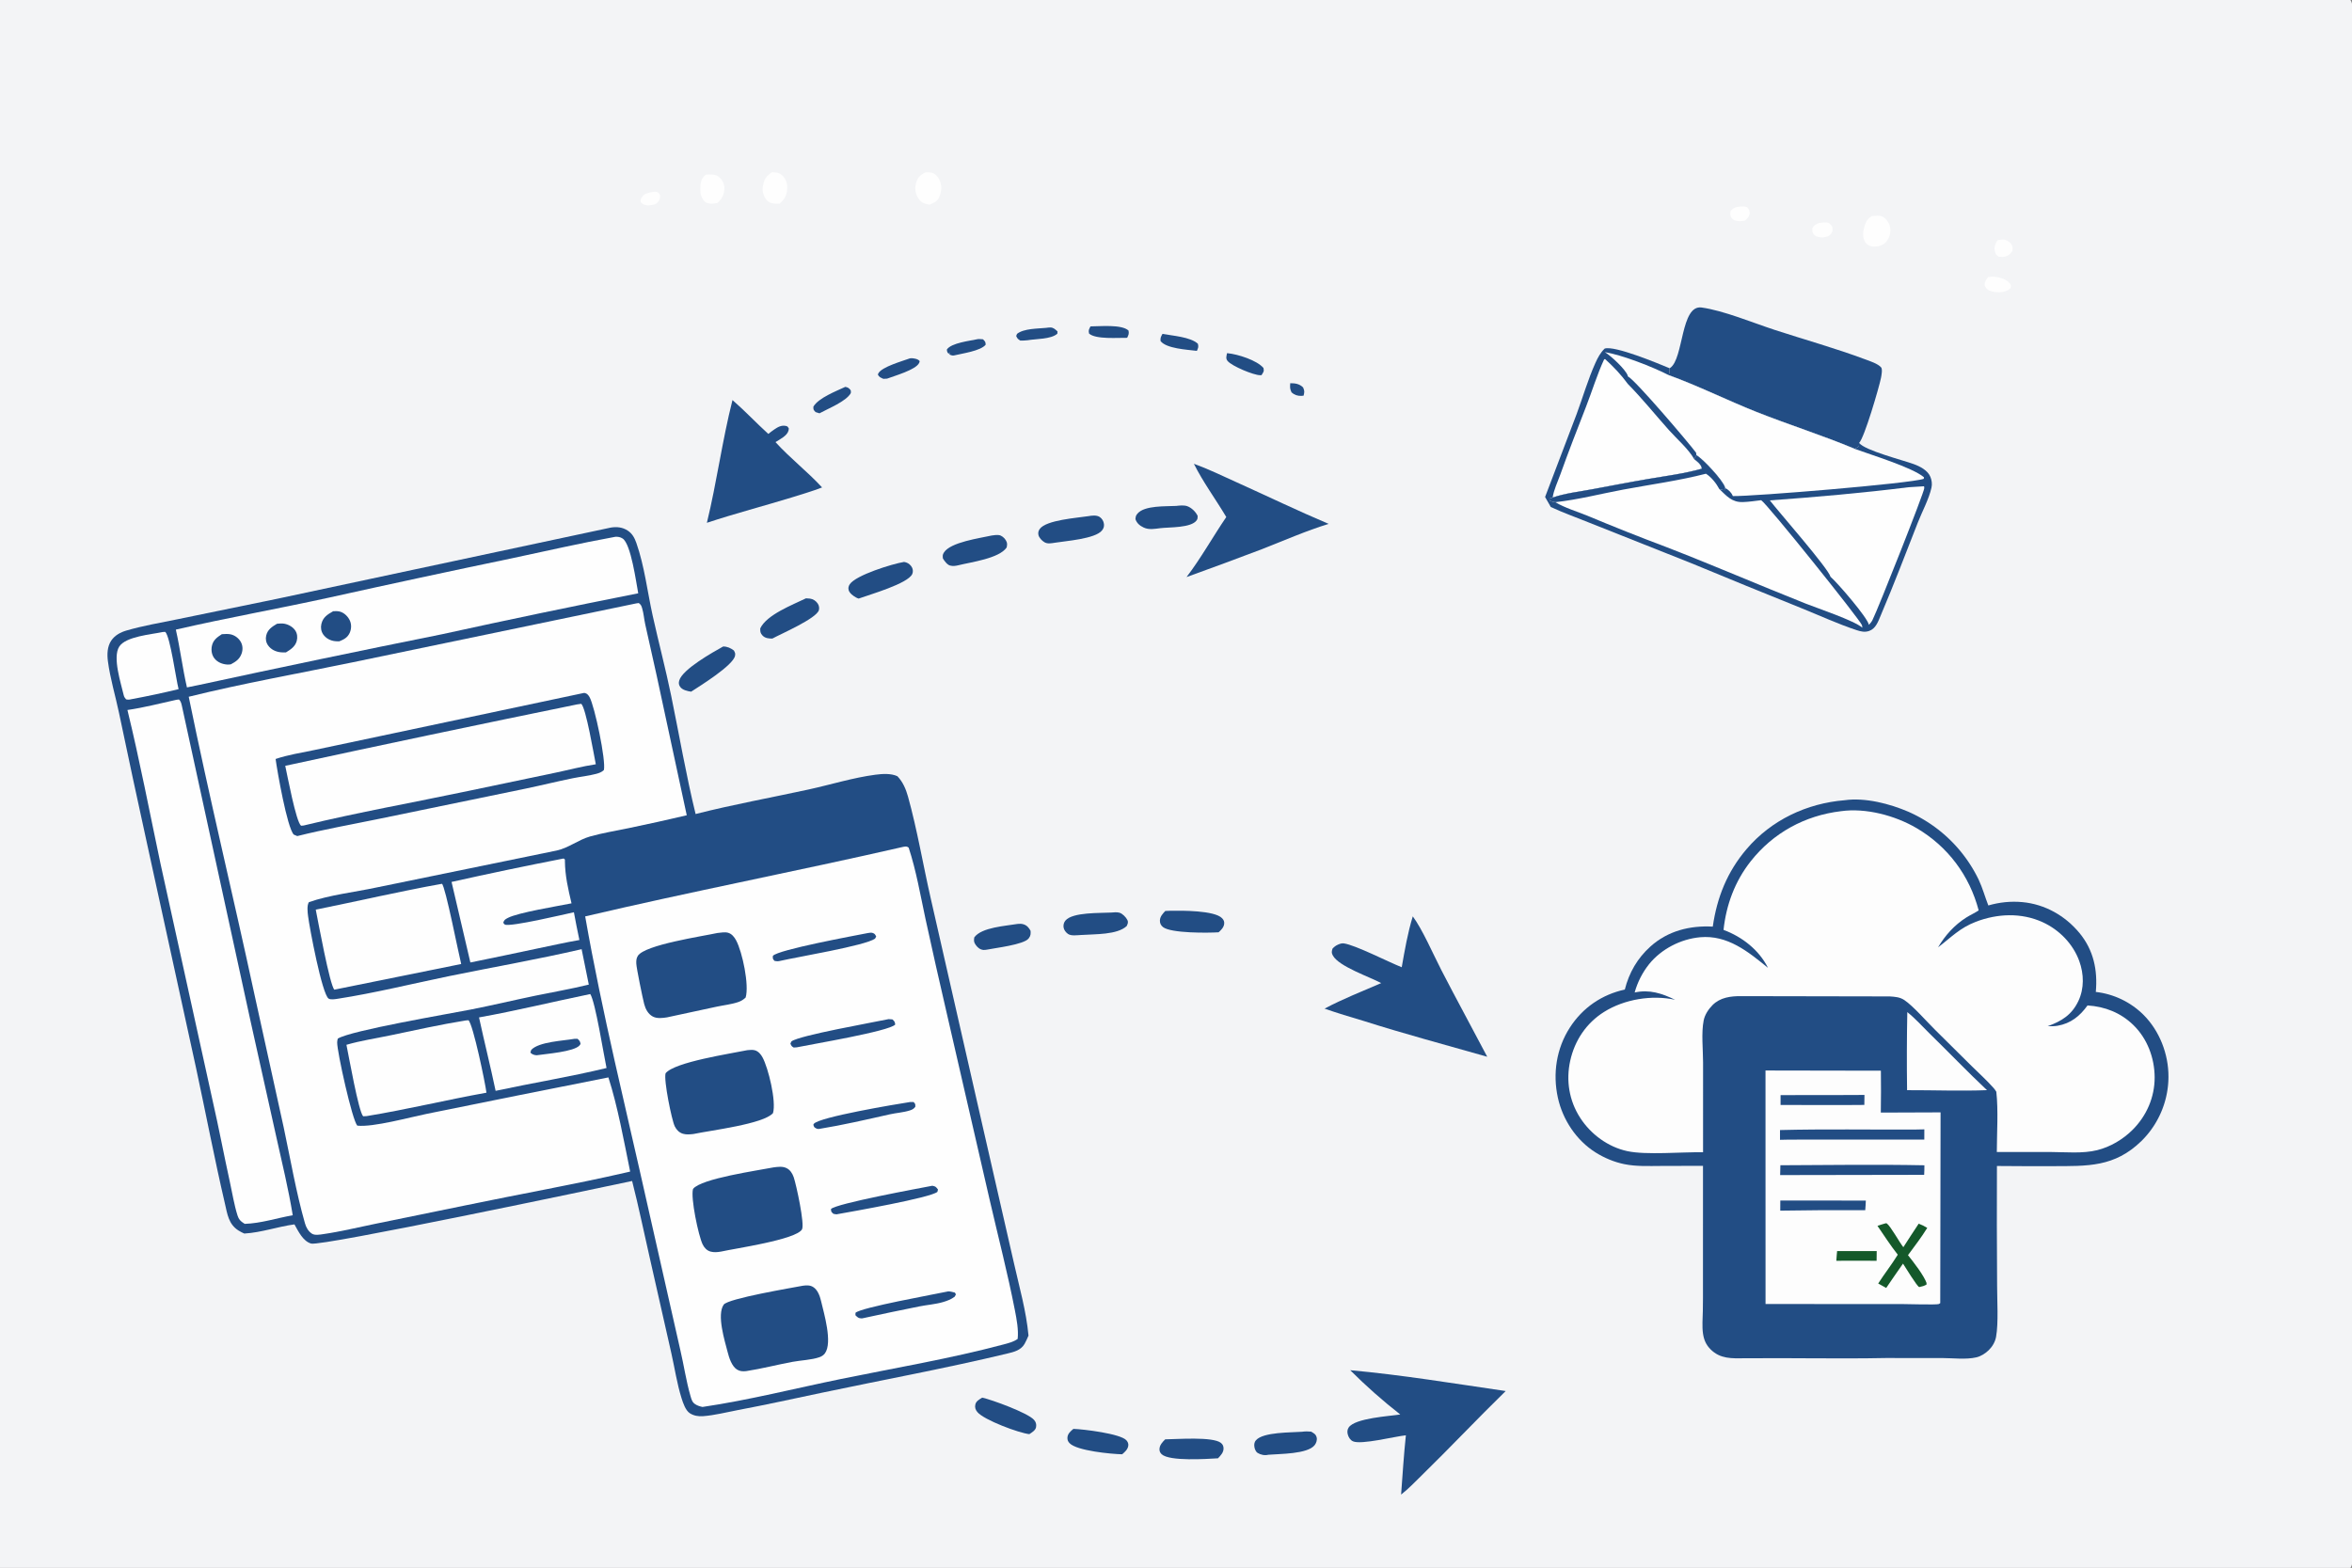 <?xml version="1.0" encoding="utf-8" ?>
<svg xmlns="http://www.w3.org/2000/svg" xmlns:xlink="http://www.w3.org/1999/xlink" width="4042" height="2695">
	<rect width="100%" height="100%" fill="#808080" stroke="none"/>
	<path fill="#f3f4f6" transform="matrix(2.632 0 0 2.632 -3.8147e-06 0)" d="M0 0L1534.69 0C1535.54 1.344 1535.84 2.508 1535.91 4.092C1536.57 18.507 1536 33.162 1536 47.604L1536.01 132.471L1536.01 391.421L1536.01 865.91L1536 981.169C1536 989.131 1537.19 1015.2 1535.79 1021.39C1535.57 1022.35 1535.21 1023.17 1534.69 1024L0 1024L0 0Z"/>
	<path fill="#224d84" transform="matrix(2.632 0 0 2.632 -3.8147e-06 0)" d="M842.446 250.269C845.684 250.246 848.46 250.66 850.846 253.011C851.846 255.452 851.756 255.779 851.188 258.379C850.577 258.46 850.277 258.521 849.696 258.534C847.197 258.588 845.15 257.928 843.306 256.261C842.144 253.846 842.278 252.866 842.446 250.269Z"/>
	<path fill="#224d84" transform="matrix(2.632 0 0 2.632 -3.8147e-06 0)" d="M683.09 214.113C684.017 213.98 684.973 213.84 685.912 213.865C687.886 213.918 689.149 215.18 690.501 216.463L690.383 217.918C686.289 221.631 676.38 221.238 670.994 222.198C669.415 222.4 667.858 222.417 666.267 222.439C664.551 221.404 664.359 221.235 663.506 219.427L664.058 218.03C668.507 214.48 677.572 214.672 683.09 214.113Z"/>
	<path fill="#224d84" transform="matrix(2.632 0 0 2.632 -3.8147e-06 0)" d="M638.69 221.427C639.709 221.372 640.783 221.514 641.804 221.575C643.199 223.02 643.476 223.004 643.587 225.098C640.401 229.205 627.944 230.9 622.709 232.172C621.761 232.315 620.905 231.887 620.005 231.593L619.92 229.98L619.501 231.202C618.465 229.978 618.402 229.861 618.233 228.269C621.157 223.863 633.563 222.566 638.69 221.427Z"/>
	<path fill="#224d84" transform="matrix(2.632 0 0 2.632 -3.8147e-06 0)" d="M759.033 218.047C765.582 219.291 777.204 219.993 782.135 224.479C782.72 226.698 782.324 227.072 781.502 229.143C781.359 229.127 781.216 229.114 781.073 229.095C775.228 228.347 761.531 227.681 757.759 222.717C757.624 220.471 757.939 220.053 759.033 218.047Z"/>
	<path fill="#224d84" transform="matrix(2.632 0 0 2.632 -3.8147e-06 0)" d="M712.019 213.156C717.841 213.167 732.433 211.665 736.862 215.889C737.253 218.173 736.881 218.569 735.96 220.622C730.268 220.496 715.391 221.802 711.09 217.821C710.583 215.528 711.031 215.21 712.019 213.156Z"/>
	<path fill="#224d84" transform="matrix(2.632 0 0 2.632 -3.8147e-06 0)" d="M801.182 230.65C801.342 230.663 801.503 230.672 801.663 230.687C808.258 231.332 820.662 235.256 824.981 240.314C825.512 242.689 824.885 242.98 823.684 245.014C823.361 245.019 823.037 245.034 822.713 245.03C818.377 244.975 804.335 239.075 801.579 235.777C800.163 234.081 800.827 232.595 801.182 230.65Z"/>
	<path fill="#224d84" transform="matrix(2.632 0 0 2.632 -3.8147e-06 0)" d="M594.119 234.025C594.731 233.961 595.296 233.892 595.911 233.979C597.664 234.229 599.381 234.429 600.475 235.832C600.389 236.455 600.434 236.435 600.104 237.1C597.882 241.573 583.888 245.507 579.218 247.276L576.775 247.412C574.975 246.519 574.071 246.43 573.178 244.584C573.297 244.322 573.4 244.052 573.533 243.797C575.736 239.564 589.478 235.748 594.119 234.025Z"/>
	<path fill="#224d84" transform="matrix(2.632 0 0 2.632 -3.8147e-06 0)" d="M551.925 252.652C553.271 252.946 553.875 253.128 554.845 254.146C555.791 255.141 555.575 255.326 555.536 256.71C552.524 262.173 540.642 266.858 535.067 269.92L532.493 269.109C531.164 267.588 531.021 267.695 531.096 265.554C534.442 259.857 545.923 255.463 551.925 252.652Z"/>
	<path fill="#224d84" transform="matrix(2.632 0 0 2.632 -3.8147e-06 0)" d="M664.51 603.378C665.831 603.235 667.023 603.24 668.309 603.641C670.534 604.333 671.855 605.912 672.905 607.894C673 610.02 673.035 611.025 671.676 612.837C668.57 616.976 649.6 619.096 644.208 620.223C643.51 620.312 642.7 620.465 641.989 620.37C639.779 620.078 638.299 618.809 637.034 617.021C635.757 615.216 635.859 614.223 636.133 612.19C640.883 605.562 656.734 604.722 664.51 603.378Z"/>
	<path fill="#224d84" transform="matrix(2.632 0 0 2.632 -3.8147e-06 0)" d="M700.86 933.164C707.446 933.346 731.682 936.318 735.465 940.609C736.378 941.644 736.883 942.735 736.708 944.12C736.404 946.523 734.442 948.302 732.686 949.751C725.525 949.579 703.209 947.492 698.401 942.536C697.305 941.405 696.887 940.368 696.971 938.819C697.108 936.31 699.069 934.651 700.86 933.164Z"/>
	<path fill="#224d84" transform="matrix(2.632 0 0 2.632 -3.8147e-06 0)" d="M641.327 912.751C647.569 914.085 670.917 922.65 675.048 927.153C676.361 928.584 676.811 930.068 676.494 931.978C676.133 934.16 673.786 935.464 672.105 936.596C665.519 935.929 642.493 927.421 638.13 922.137C636.882 920.625 636.409 919.117 636.847 917.186C637.341 915.006 639.576 913.824 641.327 912.751Z"/>
	<path fill="#224d84" transform="matrix(2.632 0 0 2.632 -3.8147e-06 0)" d="M760.815 939.994C768.474 939.908 791.843 938.098 797.149 942.288C798.39 943.268 798.867 944.357 798.898 945.894C798.952 948.569 796.99 950.587 795.265 952.374C787.788 952.823 763.612 954.439 758.529 949.743C757.519 948.811 757.004 947.7 757.063 946.325C757.174 943.696 759.052 941.727 760.815 939.994Z"/>
	<path fill="#224d84" transform="matrix(2.632 0 0 2.632 -3.8147e-06 0)" d="M850.169 935.037C852.203 934.734 854.04 934.789 856.086 934.949C857.808 936.015 859.073 936.527 859.674 938.617C860.164 940.323 859.455 942.428 858.395 943.775C853.733 949.702 835.5 949.415 828.18 950.054C825.721 950.651 823.214 950.117 821.075 948.818C820.08 948.214 819.318 946.437 819.115 945.334C818.796 943.596 818.837 942.033 820.044 940.615C824.712 935.131 843.125 935.592 850.169 935.037Z"/>
	<path fill="#224d84" transform="matrix(2.632 0 0 2.632 -3.8147e-06 0)" d="M767.997 330.4C770.213 330.135 773.051 329.829 775.179 330.566C777.961 331.529 780.812 334.297 781.996 336.937C781.926 338.144 782.085 338.732 781.373 339.763C777.844 344.871 763.477 344.203 757.566 344.94C753.898 345.386 750.209 346.146 746.73 344.508C744.205 343.318 742.281 341.703 741.371 339.028C741.561 337.283 741.6 336.721 742.745 335.383C747.377 329.973 761.301 330.785 767.997 330.4Z"/>
	<path fill="#224d84" transform="matrix(2.632 0 0 2.632 -3.8147e-06 0)" d="M725.636 595.961C727.368 595.788 729.192 595.629 730.9 596.059C732.848 596.55 735.131 598.956 736.035 600.686C736.894 602.331 736.33 603.236 735.686 604.755C729.494 610.605 714.744 609.979 706.428 610.594L705.837 610.62C703.338 610.71 699.415 611.405 697.298 609.897C695.879 608.886 694.632 607.274 694.429 605.505C694.253 603.971 694.654 602.403 695.646 601.209C700.348 595.553 718.676 596.406 725.636 595.961Z"/>
	<path fill="#224d84" transform="matrix(2.632 0 0 2.632 -3.8147e-06 0)" d="M760.867 594.923Q762.69 594.805 764.516 594.775C771.371 594.685 793.061 594.493 797.965 599.681C798.991 600.765 799.495 601.831 799.312 603.369C799.033 605.712 797.32 607.341 795.688 608.853C788.955 609.285 764.674 609.573 759.376 605.452C757.941 604.337 757.257 602.833 757.353 601.016C757.486 598.497 759.248 596.65 760.867 594.923Z"/>
	<path fill="#224d84" transform="matrix(2.632 0 0 2.632 -3.8147e-06 0)" d="M472.18 422.203C474.852 422.185 477.107 423.246 479.196 424.822C479.892 426.207 480.241 426.656 479.934 428.255C478.712 434.605 457.089 447.924 451.279 451.712C448.83 451.348 445.516 450.66 444.04 448.455C443.137 447.107 443.051 445.951 443.517 444.377C445.701 437.005 465.344 426.025 472.18 422.203Z"/>
	<path fill="#224d84" transform="matrix(2.632 0 0 2.632 -3.8147e-06 0)" d="M526.254 390.744C527.129 390.777 528.008 390.813 528.876 390.931C530.992 391.217 532.776 392.433 533.956 394.21C534.751 395.405 535.08 397.059 534.692 398.44C533.146 403.939 510.002 413.91 504.321 417.024C502.027 417.077 499.472 416.804 497.835 414.994C496.36 413.363 496.379 412.418 496.402 410.37C500.621 401.422 517.601 394.963 526.254 390.744Z"/>
	<path fill="#224d84" transform="matrix(2.632 0 0 2.632 -3.8147e-06 0)" d="M647.572 349.719C649.039 349.501 650.655 349.29 652.134 349.442C653.972 349.631 655.785 351.238 656.706 352.764C657.835 354.638 657.67 355.52 657.296 357.533C652.427 364.734 633.912 367.111 625.661 369.174C623.722 369.603 622.317 369.833 620.362 369.347C618.487 368.882 616.582 366.282 615.643 364.672C615.507 362.962 615.359 362.379 616.306 360.857C620.544 354.042 639.794 351.474 647.572 349.719Z"/>
	<path fill="#224d84" transform="matrix(2.632 0 0 2.632 -3.8147e-06 0)" d="M590.279 366.982C590.815 367.084 591.082 367.113 591.568 367.271C593.3 367.834 594.819 369.149 595.584 370.803C596.159 372.045 596.202 373.624 595.654 374.862C592.871 381.153 567.875 388.298 560.649 390.913C560.074 390.718 559.553 390.531 559.019 390.239C557.187 389.238 554.675 387.459 554.106 385.33C553.739 383.958 554.058 382.739 554.834 381.571C558.815 375.583 582.663 368.229 590.279 366.982Z"/>
	<path fill="#224d84" transform="matrix(2.632 0 0 2.632 -3.8147e-06 0)" d="M710.669 337.082C712.931 336.661 716.08 336.3 718.077 337.646C719.585 338.662 720.645 340.446 720.819 342.264C720.977 343.918 720.585 345.053 719.592 346.347C715.279 351.973 695.492 353.307 688.711 354.45C686.446 354.789 683.992 355.351 681.914 354.091C680.336 353.135 678.479 351.235 678.05 349.396C677.711 347.949 678.023 346.671 678.887 345.458C683.073 339.582 703.333 338.234 710.669 337.082Z"/>
	<path fill="#FEFEFE" transform="matrix(2.632 0 0 2.632 -3.8147e-06 0)" d="M426.087 125.389C426.704 125.331 427.63 125.17 428.266 125.253C430.026 125.485 430.12 126.128 431.009 127.47C431.156 129.22 430.666 130.692 429.506 132.056C427.868 133.981 425.525 133.847 423.208 134.177C420.837 133.97 419.93 133.596 418.307 131.961C418.257 130.41 418.264 130.065 419.124 128.778C420.831 126.227 423.299 125.947 426.087 125.389Z"/>
	<path fill="#FEFEFE" transform="matrix(2.632 0 0 2.632 -3.8147e-06 0)" d="M460.76 114.1C463.826 113.973 467.028 113.517 469.534 115.662C471.623 117.449 473.003 120.062 472.991 122.835C472.973 127.018 471.412 129.814 468.469 132.561C467.312 132.736 466.108 132.952 464.937 132.973C462.979 133.009 461.123 132.757 459.753 131.222C457.769 129 457.055 125.666 457.243 122.78C457.493 118.944 457.786 116.664 460.76 114.1Z"/>
	<path fill="#FEFEFE" transform="matrix(2.632 0 0 2.632 -3.8147e-06 0)" d="M504.121 112.447C507.175 112.571 509.316 112.84 511.427 115.23C513.361 117.42 514.221 120.508 514.006 123.39C513.693 127.585 512.213 130.399 508.975 133.024C508.846 133.018 508.716 133.011 508.586 133.007C507.097 132.962 505.407 133.015 503.95 132.687C502.145 132.281 500.781 131.08 499.771 129.565C498.055 126.991 497.651 124.183 498.212 121.191C499.056 116.69 500.398 114.977 504.121 112.447Z"/>
	<path fill="#FEFEFE" transform="matrix(2.632 0 0 2.632 -3.8147e-06 0)" d="M604.318 112.543C605.706 112.51 607.131 112.478 608.478 112.865C610.849 113.547 612.358 115.349 613.406 117.506C614.995 120.778 614.834 124.331 613.658 127.715C612.383 131.387 610.366 132.157 607.052 133.631C606.313 133.506 605.575 133.379 604.844 133.212C602.19 132.607 600.643 131.303 599.27 128.96C597.458 125.866 597.214 122.268 598.309 118.879C599.411 115.467 601.313 114.114 604.318 112.543Z"/>
	<path fill="#224d84" transform="matrix(2.632 0 0 2.632 -3.8147e-06 0)" d="M779.534 302.875C788.836 306.233 797.991 310.698 807.002 314.763C827.175 323.865 847.159 333.511 867.538 342.132C852.806 346.648 838.359 353.028 824.007 358.638Q799.448 367.957 774.739 376.868C784.119 364.602 791.939 350.49 800.682 337.66C793.792 326.057 785.559 314.93 779.534 302.875Z"/>
	<path fill="#224d84" transform="matrix(2.632 0 0 2.632 -3.8147e-06 0)" d="M478.272 261.269C486.356 268.283 493.723 276.18 501.665 283.38Q503.565 281.842 505.577 280.455C507.9 278.869 510.241 277.528 513.169 278.171C514.375 278.436 514.361 278.747 515.039 279.771C514.968 280.478 514.985 280.652 514.819 281.275C513.917 284.657 509.141 286.943 506.345 288.718C515.823 299.201 527.179 307.9 536.772 318.33C530.417 320.827 523.704 322.702 517.198 324.788C498.704 330.461 479.912 335.35 461.556 341.426C468.022 314.936 471.565 287.664 478.272 261.269Z"/>
	<path fill="#224d84" transform="matrix(2.632 0 0 2.632 -3.8147e-06 0)" d="M881.604 894.839C915.44 897.906 949.491 903.56 983.127 908.445C964.581 926.553 946.824 945.415 928.288 963.528C923.923 967.77 919.649 972.343 914.832 976.069C915.797 963.165 916.597 950.219 917.954 937.35C911.027 938.013 888.778 943.699 883.405 941.277C881.562 940.447 880.49 938.557 879.999 936.696C879.604 935.2 879.698 933.621 880.587 932.278C884.686 926.089 907.42 924.841 914.284 923.756Q897.064 910.292 881.604 894.839Z"/>
	<path fill="#224d84" transform="matrix(2.632 0 0 2.632 -3.8147e-06 0)" d="M398.846 344.54C402.747 343.913 406.472 344.285 409.848 346.502C412.876 348.492 414.345 351.303 415.508 354.609C420.796 369.648 422.716 386.511 426.175 402.112C430.033 419.512 434.612 436.774 438.209 454.228C443.51 479.946 447.952 506.132 454.185 531.616C478.511 525.42 503.477 520.928 528.023 515.576C542.344 512.453 557.091 507.836 571.594 505.947C576.103 505.36 581.742 504.947 585.958 506.939C589.498 510.592 591.526 515.371 592.873 520.223C598.9 541.936 602.698 564.727 607.716 586.73L641.486 734.963L662.09 825.091C665.573 840.669 670.096 856.306 671.547 872.244C670.732 874.073 669.97 875.979 668.952 877.706C666.493 881.88 662.051 882.914 657.672 883.969C617.581 893.623 576.926 901.038 536.584 909.566C518.311 913.429 500.148 917.417 481.79 920.879C474.397 922.273 466.603 924.3 459.108 924.861C456.03 925.091 452.957 924.621 450.339 922.888C447.593 921.07 445.946 916.117 444.993 913.072C442.039 903.639 440.528 893.413 438.348 883.756L424.279 821.589C420.441 804.813 416.998 787.943 412.736 771.266C389.252 776.25 209.991 814.058 203.167 812.139C197.822 810.635 194.77 804.071 192.253 799.609C181.214 801.091 170.704 804.948 159.507 805.595C158.215 805.001 156.923 804.385 155.722 803.621C149.192 799.466 148.455 792.895 146.827 785.898C140.008 756.581 134.358 726.912 128.015 697.484L95.896 550.419Q86.575 507.976 77.681 465.441C75.366 454.408 71.904 442.974 70.457 431.837C69.869 427.317 70.005 422.239 72.65 418.332C74.953 414.928 78.645 412.929 82.501 411.798C93.395 408.604 105.039 406.67 116.177 404.364L181.417 390.957L398.846 344.54Z"/>
	<path fill="#FEFEFE" transform="matrix(2.632 0 0 2.632 -3.8147e-06 0)" d="M106.283 412.746L107.915 412.659C111.211 416.039 114.851 443.283 116.609 450.062Q101.234 453.766 85.684 456.647C84.38 456.973 83.641 457.009 82.324 456.734C81.531 455.813 81.036 455.134 80.76 453.925C79.005 446.218 73.352 429.314 77.852 422.286C82.133 415.6 98.806 414.361 106.283 412.746Z"/>
	<path fill="#FEFEFE" transform="matrix(2.632 0 0 2.632 -3.8147e-06 0)" d="M385.412 649.183C388.776 654.326 394.172 688.852 396.031 697.489C372.168 703.238 347.651 707.229 323.611 712.391C320.245 696.358 316.247 680.454 312.774 664.441C337.024 660.103 361.257 654.159 385.412 649.183Z"/>
	<path fill="#224d84" transform="matrix(2.632 0 0 2.632 -3.8147e-06 0)" d="M375.092 678.424L377.131 678.433C378.42 679.699 378.679 679.832 379.063 681.675C378.824 682.151 378.798 682.283 378.48 682.66C374.872 686.93 356.437 688.223 350.428 689.154C348.758 689.088 347.418 688.583 346.299 687.419L346.857 685.673C351.808 680.311 367.806 679.72 375.092 678.424Z"/>
	<path fill="#FEFEFE" transform="matrix(2.632 0 0 2.632 -3.8147e-06 0)" d="M367.992 560.66C369.088 561.42 368.837 561.18 368.851 562.392C368.967 572.106 370.96 580.54 373.17 589.945C364.106 591.761 338.163 595.981 331.607 599.459C329.812 600.411 329.174 600.743 328.577 602.654L329.672 603.885C334.377 605.215 367.442 597.352 374.723 595.766Q376.386 604.858 378.313 613.898C369.095 615.472 359.911 617.599 350.745 619.469Q328.958 624.126 307.126 628.561L294.84 575.969Q331.311 567.811 367.992 560.66Z"/>
	<path fill="#FEFEFE" transform="matrix(2.632 0 0 2.632 -3.8147e-06 0)" d="M304.096 666.428L305.88 666.285C308.924 668.992 316.877 707.458 317.628 713.6C291.488 718.293 265.643 724.598 239.431 728.886L237.131 729.01C234.121 726.128 227.668 689.219 226.202 682.324C235.555 679.604 245.603 678.097 255.161 676.101C271.409 672.708 287.706 669.053 304.096 666.428Z"/>
	<path fill="#FEFEFE" transform="matrix(2.632 0 0 2.632 -3.8147e-06 0)" d="M288.567 577.184C290.789 578.724 299.514 623.293 301.129 629.563L218.314 646.323C215.351 643.49 207.687 601.689 206.17 594.063C233.641 588.542 260.983 582.094 288.567 577.184Z"/>
	<path fill="#224d84" transform="matrix(2.632 0 0 2.632 -3.8147e-06 0)" d="M576.543 511.837C578.281 511.572 579.472 511.577 581.196 511.95C587.897 516.354 589.961 537.841 592.061 545.951C570.889 549.955 550.08 555.383 529.043 559.978L390.337 590.02L379.977 592.308Q377.146 577.619 374.57 562.884C375.824 560.325 377.336 557.907 378.807 555.468C391.495 549.638 421.422 545.729 436.13 542.535L544.673 519.139C555.331 516.846 565.858 514.009 576.543 511.837Z"/>
	<path fill="#FEFEFE" transform="matrix(2.632 0 0 2.632 -3.8147e-06 0)" d="M401.777 350.566C403.522 350.471 405.005 350.716 406.512 351.678C412.029 355.202 415.391 380.564 416.728 387.462Q352.595 400.154 288.74 414.175Q209.171 430.174 129.844 447.343L122.068 448.931C119.191 436.445 117.652 423.695 114.814 411.192C148.1 403.492 181.846 397.525 215.224 390.202Q274.405 377.068 333.753 364.709C356.379 359.909 379.02 354.696 401.777 350.566Z"/>
	<path fill="#224d84" transform="matrix(2.632 0 0 2.632 -3.8147e-06 0)" d="M217.566 399.155C219.164 399.094 220.805 399.02 222.342 399.536C225.035 400.44 227.338 402.787 228.476 405.355C229.6 407.889 229.448 410.968 228.264 413.455C226.812 416.506 224.445 417.653 221.491 418.842C220.531 418.839 219.567 418.823 218.611 418.712C215.623 418.364 212.768 416.84 211.04 414.334C209.664 412.338 209.287 409.872 209.835 407.527C210.885 403.038 213.872 401.279 217.566 399.155Z"/>
	<path fill="#224d84" transform="matrix(2.632 0 0 2.632 -3.8147e-06 0)" d="M180.875 407.356C182.482 407.189 184.094 407.038 185.695 407.337C188.459 407.852 191.333 409.485 192.869 411.885C194.111 413.826 194.347 416.308 193.766 418.515C192.771 422.291 189.806 424.151 186.708 426.064C185.57 426.106 184.434 426.107 183.3 425.99C180.062 425.656 176.992 424.231 175.062 421.519C173.694 419.598 173.271 417.298 173.822 415.018C174.779 411.051 177.628 409.302 180.875 407.356Z"/>
	<path fill="#224d84" transform="matrix(2.632 0 0 2.632 -3.8147e-06 0)" d="M144.848 414.171C146.701 414.074 148.771 413.869 150.593 414.272C153.279 414.866 155.742 416.686 157.132 419.048C158.521 421.409 158.671 424.197 157.778 426.771C156.502 430.451 153.974 432.118 150.738 433.846C149.979 433.947 149.265 434.044 148.497 434.002C145.299 433.827 142.039 432.56 140.019 429.991C138.239 427.726 137.777 424.723 138.332 421.938C139.11 418.033 141.744 416.183 144.848 414.171Z"/>
	<path fill="#FEFEFE" transform="matrix(2.632 0 0 2.632 -3.8147e-06 0)" d="M115.135 457.022L116.836 456.807C118.233 458.032 118.497 459.817 118.899 461.604L163.629 667.041L180.446 742.628C184.243 759.594 188.326 776.492 191.15 793.658C180.718 795.474 170.463 798.924 159.824 799.264C159.649 799.159 159.471 799.056 159.297 798.948C157.044 797.547 155.899 796.35 155.091 793.797C152.889 786.846 151.691 779.222 150.125 772.08C146.232 754.319 142.865 736.425 138.816 718.707L104.769 563.894C97.695 530.507 91.291 496.832 83.208 463.677C93.911 462.138 104.573 459.347 115.135 457.022Z"/>
	<path fill="#FEFEFE" transform="matrix(2.632 0 0 2.632 -3.8147e-06 0)" d="M415.393 394.064L417.047 393.82C418.464 394.821 418.764 395.524 419.275 397.219C420.282 400.565 420.532 404.302 421.294 407.732L428.699 440.891L448.41 532.428Q429.449 536.896 410.374 540.853C402.053 542.589 393.395 543.971 385.233 546.285C377.615 548.444 371.209 553.802 363.461 555.458L245.494 579.659C231.424 582.658 215.097 584.48 201.684 589.174C200.298 591.362 200.836 595.726 201.151 598.279C202.06 605.651 210.268 649.343 214.57 652.16C215.901 653.031 218.976 652.5 220.51 652.263C244.93 648.478 269.209 642.411 293.43 637.442C322.175 631.545 351.184 626.519 379.762 619.885Q382.18 631.437 384.454 643.019C372.915 645.862 361.198 647.838 349.568 650.254C335.515 653.173 321.543 656.503 307.463 659.286C293.112 662.122 229.171 672.938 220.559 678.286C220.337 679.125 220.166 679.851 220.151 680.724C220.045 686.792 229.997 731.66 233.297 735.129C243.744 736.249 267.172 729.75 278.685 727.413L337.689 715.486L397.25 703.625C403.329 722.551 407.45 745.459 411.457 765.114Q410.423 765.363 409.387 765.602C374.71 773.596 339.442 779.789 304.586 787.054L244.938 799.26C233.774 801.54 222.562 804.297 211.289 805.939C209.042 806.267 205.593 806.961 203.638 805.656C201.192 804.022 199.881 801.567 199.091 798.794C193.314 778.508 189.655 757.044 185.259 736.385L166.291 650.131C152.275 585.037 136.537 520.256 123.228 455.03C158.525 446.296 194.848 439.859 230.477 432.494L415.393 394.064Z"/>
	<path fill="#224d84" transform="matrix(2.632 0 0 2.632 -3.8147e-06 0)" d="M381.171 452.558C381.411 452.568 381.656 452.54 381.891 452.589C383.367 452.897 384.269 454.071 384.954 455.288C388.268 461.177 395.823 496.976 394.28 502.933C392.778 504.294 391.214 504.863 389.29 505.376C384.304 506.708 379.039 507.217 373.977 508.246C363.689 510.338 353.466 512.893 343.175 515.027L247.225 534.819C229.527 538.466 211.627 541.623 194.1 546.016L191.805 545.047C187.427 540.367 181.006 503.461 179.951 495.67C187.958 492.95 196.755 491.612 205.025 489.863L247.455 480.895L381.171 452.558Z"/>
	<path fill="#FEFEFE" transform="matrix(2.632 0 0 2.632 -3.8147e-06 0)" d="M376.713 460.045L379.524 459.638C382.63 462.421 387.678 492.568 389.025 499.125C380.233 500.444 371.383 502.808 362.666 504.625L306.323 516.427C270.343 523.997 233.943 530.47 198.206 539.125L196.591 539.264C193.269 536.781 187.581 506.061 186.246 500.134Q281.361 479.524 376.713 460.045Z"/>
	<path fill="#FEFEFE" transform="matrix(2.632 0 0 2.632 -3.8147e-06 0)" d="M589.937 553.012C591.604 552.828 591.882 552.566 593.301 553.56C598.22 568.508 600.971 584.63 604.269 599.995Q610.932 630.586 618.021 661.082L646.273 783.934C651.792 807.83 657.991 831.706 662.681 855.776C663.833 861.686 665.098 868.386 664.483 874.404C661.799 876.34 658.392 877.185 655.222 878.029C620.476 887.288 584.301 893.364 549.063 900.581C519.105 906.716 488.924 914.396 458.683 918.84C456.934 918.472 455.346 917.989 453.842 916.987C451.902 915.694 451.459 913.781 450.84 911.656C447.98 901.846 446.52 891.437 444.162 881.469L422.726 786.733C408.773 724.138 393.154 661.658 382.087 598.476C451.097 582.27 520.822 568.849 589.937 553.012Z"/>
	<path fill="#224d84" transform="matrix(2.632 0 0 2.632 -3.8147e-06 0)" d="M619.182 843.356C620.676 843.372 622.062 843.808 623.507 844.16L624.148 845.348L623.354 846.817C621.108 848.58 618.313 849.595 615.595 850.385C610.796 851.78 605.222 852.189 600.251 853.183Q581.826 856.863 563.471 860.88C563.052 860.973 562.926 861.023 562.44 861.006C560.449 860.937 559.887 860.243 558.541 858.937L558.592 857.36C562.008 853.909 610.081 845.297 619.182 843.356Z"/>
	<path fill="#224d84" transform="matrix(2.632 0 0 2.632 -3.8147e-06 0)" d="M594.246 719.697L596.533 719.705C597.76 721.05 597.671 720.976 597.643 722.809C596.624 724.181 595.675 724.677 594.048 725.199C589.934 726.52 585.188 726.784 580.919 727.748C565.665 731.19 550.355 734.731 534.919 737.259C534.163 737.305 533.647 737.306 532.959 736.946C531.538 736.202 531.546 736.074 531.059 734.523C531.168 734.33 531.251 734.121 531.384 733.944C534.723 729.51 585.544 721.029 594.246 719.697Z"/>
	<path fill="#224d84" transform="matrix(2.632 0 0 2.632 -3.8147e-06 0)" d="M566.679 609.339C567.714 609.185 568.847 608.945 569.86 609.299C571.309 609.806 571.409 610.346 572.112 611.615L571.326 613.008C564.897 617.606 520.68 624.922 509.452 627.512C507.936 627.901 507.149 627.803 505.658 627.506C504.481 626.013 504.505 626.117 504.66 624.223C508.203 620.18 557.915 611.08 566.679 609.339Z"/>
	<path fill="#224d84" transform="matrix(2.632 0 0 2.632 -3.8147e-06 0)" d="M580.22 665.561L582.68 665.738C584.089 667.074 584.227 667.074 584.531 669.106C580.487 673.536 530.112 681.919 520.289 683.969L518.243 684.114C516.785 683.261 516.777 683.094 516.083 681.532L516.781 680.095C521.846 676.195 570.431 667.643 580.22 665.561Z"/>
	<path fill="#224d84" transform="matrix(2.632 0 0 2.632 -3.8147e-06 0)" d="M608.764 774.382C610.997 774.848 611.012 775.021 612.447 776.827L612.073 778.365C607.49 782.27 556.442 791.213 546.125 793.052L544.203 792.73C542.846 791.452 542.67 791.56 542.573 789.598C545.842 785.985 600.281 776.008 608.764 774.382Z"/>
	<path fill="#224d84" transform="matrix(2.632 0 0 2.632 -3.8147e-06 0)" d="M488.012 685.824C489.633 685.695 491.478 685.445 493.05 685.957C495.252 686.674 496.82 688.569 497.887 690.539C501.709 697.592 506.955 719.227 504.724 726.932C498.443 734.123 463.934 738.209 452.735 740.596C450.443 740.824 448.137 741.096 445.891 740.41C443.432 739.659 441.713 737.862 440.584 735.6C438.64 731.702 433.23 705.29 434.598 700.913C440.502 693.544 477.181 688.09 488.012 685.824Z"/>
	<path fill="#224d84" transform="matrix(2.632 0 0 2.632 -3.8147e-06 0)" d="M489.808 691.905L491.623 692.072C496.089 695.63 498.74 717.898 499.913 724.546C488.849 728.7 461.765 733.319 449.43 734.92L448.318 734.793C447.222 733.93 446.702 733.628 446.12 732.323C444.408 728.488 439.043 706.713 440.231 703.52C443.623 700.499 482.069 693.405 489.808 691.905Z"/>
	<path fill="#224d84" transform="matrix(2.632 0 0 2.632 -3.8147e-06 0)" d="M524.165 839.678C526.492 839.359 528.832 839.202 530.92 840.498C533.877 842.333 535.319 846.333 536.083 849.581C537.984 857.677 543.697 876.674 538.679 883.752C537.785 885.013 536.499 885.829 535.06 886.338C529.995 888.132 522.925 888.359 517.535 889.365C507.321 891.271 497.428 893.865 487.114 895.457C484.977 895.646 483.179 895.604 481.289 894.456C477.784 892.328 476.034 886.637 475.066 882.856C473.23 875.684 467.876 858.706 472.531 852.028C475.357 847.975 517.644 840.952 524.165 839.678Z"/>
	<path fill="#224d84" transform="matrix(2.632 0 0 2.632 -3.8147e-06 0)" d="M523.123 845.62L526.139 845.574C526.967 845.966 527.534 846.317 528.072 847.085C531.685 852.242 536.055 872.135 534.699 878.201C531.67 882.069 497.292 887.663 489.77 889.341C489.242 889.452 489.064 889.503 488.462 889.555C486.745 889.704 485.238 889.947 483.88 888.747C479.612 884.974 477.369 862.129 476.705 855.748C488.746 851.33 510.079 848.315 523.123 845.62Z"/>
	<path fill="#224d84" transform="matrix(2.632 0 0 2.632 -3.8147e-06 0)" d="M505.127 762.373C507.954 762.031 510.854 761.56 513.529 762.848C515.955 764.015 517.41 766.373 518.261 768.846C519.891 773.583 525.549 799.624 523.649 802.876C519.711 809.616 479.963 815.301 470.773 817.371C468.524 817.766 466.25 817.982 464.009 817.383C461.547 816.726 459.9 814.925 458.8 812.705C456.062 807.174 450.802 782.061 452.517 776.44C457.906 769.623 494.632 764.455 505.127 762.373Z"/>
	<path fill="#224d84" transform="matrix(2.632 0 0 2.632 -3.8147e-06 0)" d="M509.764 767.575L510.952 767.732C514.319 771.709 517.383 794.715 518.161 801.052C501.686 805.694 484.263 808.604 467.42 811.624L465.556 811.43C465.36 811.177 465.156 810.93 464.969 810.671C462.058 806.612 457.645 784.182 458.424 779.061C458.862 778.639 459.236 778.137 459.739 777.794C462.23 776.094 471.798 775.612 475.235 775.04C486.695 773.132 498.495 770.443 509.764 767.575Z"/>
	<path fill="#224d84" transform="matrix(2.632 0 0 2.632 -3.8147e-06 0)" d="M468.429 609.311C470.53 609.089 473.266 608.58 475.314 609.135C477.825 609.814 479.499 611.975 480.67 614.165C484.751 621.799 489.283 643.42 486.859 651.455C485.426 652.819 483.974 653.742 482.108 654.385C477.651 655.921 472.52 656.453 467.885 657.443L435.474 664.42C432.572 664.871 428.983 665.303 426.293 663.897C423.203 662.282 421.498 659.03 420.629 655.771C419.646 652.085 415.599 632.319 415.469 629.359C415.387 627.505 415.467 625.741 416.53 624.154C421.334 616.978 458.267 611.512 468.429 609.311Z"/>
	<path fill="#224d84" transform="matrix(2.632 0 0 2.632 -3.8147e-06 0)" d="M470.9 614.606C472.601 614.416 474.603 613.915 476.127 614.825C479.306 624.582 481.455 636.88 482.283 647.12C477.094 651.147 441.879 656.934 433.66 658.591C431.148 658.777 430.468 659.068 428.355 657.786C423.505 651.25 422.171 633.672 421.671 625.411C438.105 623.304 454.772 618.456 470.9 614.606Z"/>
	<path fill="#224d84" transform="matrix(2.632 0 0 2.632 -3.8147e-06 0)" d="M922.465 598.448C928.661 606.744 936.039 623.687 941.133 633.573C950.91 652.545 961.158 671.244 971.073 690.14C944.082 682.434 916.738 675.151 890.012 666.632C881.576 664.125 873.162 661.619 864.856 658.699C876.65 652.415 889.566 647.358 901.846 642.028C894.316 637.964 874.328 631.253 870.316 624.095C869.268 622.226 869.487 621.436 870.044 619.536C871.12 618.354 872.168 617.541 873.649 616.897C874.861 616.371 876.108 615.917 877.446 616.106C885.021 617.174 906.414 628.185 915.243 631.672C917.212 620.519 919.128 609.288 922.465 598.448Z"/>

	<!-- <path fill="#FEFEFE" transform="matrix(2.63151 0 0 2.63184 -3.8147e-06 0)" d="M968.452 131.463C987.089 130.247 1009.82 137.782 1028.25 141.857L1094.16 156.167L1407.76 224.736C1420.59 227.624 1432.19 234.869 1439.23 246.219C1445 255.528 1448.46 267.329 1447.45 278.309C1446.62 287.331 1444.07 296.445 1442.05 305.271L1432.37 347.108L1408.32 452.355L1313.92 852.563C1310.2 869.018 1303.33 906.262 1295.85 919.308C1291.97 926.074 1286.08 931.712 1279.49 935.815C1271.11 941.032 1261.37 943.87 1251.46 943.034C1234.11 941.57 1214.47 935.873 1197.3 932.142L1087.79 907.934L902.18 866.699C875.668 860.888 848.775 856.044 822.412 849.698C807.31 846.063 794.304 838.692 786.099 825.054C780.691 816.065 778.524 805.264 779.056 794.849C779.936 777.627 786.512 759.869 790.42 743.034L821.76 612.476Q834.918 615.888 848.017 619.517C845.126 635.009 840.213 650.688 836.446 666.025C829.791 693.117 823.636 720.349 816.806 747.387C812.621 763.953 805.426 786.339 804.227 802.844C803.959 806.547 804.731 809.854 806.559 813.068Q807.109 814.019 807.734 814.923Q808.359 815.826 809.057 816.675Q809.754 817.524 810.518 818.314Q811.282 819.103 812.108 819.827Q812.934 820.552 813.816 821.206Q814.698 821.861 815.631 822.441Q816.564 823.021 817.541 823.523Q818.518 824.025 819.533 824.446C828.837 828.331 839.639 829.76 849.489 831.772Q863.64 834.723 877.735 837.932L966.512 857.942C984.762 862.056 1003.21 865.619 1021.29 870.439C1031.63 870.995 1048.03 876.085 1058.64 878.44L1190.28 907.613C1207.67 911.334 1228.44 917.263 1245.78 919.189C1251.09 919.779 1257.85 919.842 1262.7 917.275C1269.34 913.757 1273.58 907.175 1275.62 900.086C1278.14 891.311 1279.75 882.087 1281.81 873.184L1293.6 823.716L1343.02 614.427Q1372.55 494.019 1399.59 373.026L1415.02 307.477C1417.3 297.606 1420.17 287.509 1421.67 277.504C1422.54 271.703 1421.72 266.628 1418.76 261.511C1414.95 254.903 1407.31 251.862 1400.29 250.044C1360.95 239.853 1320.79 231.87 1281.08 223.229L1124.31 188.695L1028.84 167.09C1014.1 163.792 998.879 159.441 983.919 157.481C977.05 156.581 971.001 156.934 964.961 160.585C960.31 163.397 955.703 167.686 953.772 172.864C948.391 187.294 946.148 204.043 942.827 219.087C937.474 243.34 931.619 267.581 925.872 291.751Q889.885 449.459 851.137 606.51C842.75 603.468 833.715 601.643 825.068 599.434L892.737 314.871L916.652 213.716C920.366 198.354 925.508 167.641 933.129 155.042C941.063 141.926 953.977 134.93 968.452 131.463Z"/> -->
	<!-- <path fill="#FEFEFE" transform="matrix(2.63151 0 0 2.63184 -3.8147e-06 0)" d="M973.85 162.915C987.863 162.273 1003.9 168.07 1017.59 171.1Q1061.71 180.792 1105.73 190.958L1256.02 224.22C1304.25 234.542 1352.96 244.224 1400.83 256.097C1404.37 256.975 1407.98 258.394 1410.74 260.847C1413.92 263.679 1415.72 268.265 1415.87 272.494C1416.17 281.005 1410.51 299.434 1408.44 308.524L1387.63 398.735L1317.32 696.16L1281.42 847.985C1277.7 863.556 1274.85 879.39 1270.86 894.886C1269.55 899.976 1267.77 904.749 1264.03 908.565C1260.01 912.667 1255.6 913.759 1250.06 913.741C1234.44 911.469 1218.99 907.094 1203.5 903.942Q1125.27 887.277 1047.31 869.346L894.192 835.135C871.432 829.97 847.621 826.22 825.294 819.613C821.16 818.389 817.081 816.247 814.209 812.959C811.86 810.268 810.251 806.985 810.58 803.374C812.264 784.9 820.006 759.212 824.514 740.65C834.275 700.46 844.441 660.269 853.633 619.956C854.942 618.86 856.937 617.332 857.419 615.651C858.177 613.004 856.312 609.859 857.081 606.706Q865.877 571.996 873.959 537.112L939.26 260.822L951.21 207.782C953.541 197.321 955.286 186.054 959.255 176.072C961.98 169.22 967.31 165.723 973.85 162.915Z"/> -->
	<path fill="#FEFEFE" transform="matrix(2.632 0 0 2.632 -3.8147e-06 -360)" d="M1134.12 271.94C1136.4 271.678 1138.5 271.237 1140.71 272.038C1142.11 273.69 1142.25 274.014 1142.57 276.159C1142.14 277.373 1141.73 278.513 1140.84 279.481C1139.18 281.297 1138.52 281.05 1136.15 281.228C1135.95 281.228 1135.75 281.235 1135.55 281.228C1133.69 281.16 1131.8 280.696 1130.64 279.109C1129.43 277.454 1129.69 276.432 1129.98 274.572C1131.48 272.875 1131.96 272.679 1134.12 271.94Z"/>
	<path fill="#FEFEFE" transform="matrix(2.632 0 0 2.632 -3.8147e-06 -360)" d="M1187.5 282.443C1189.12 282.273 1191.12 281.893 1192.73 282.069C1194.68 282.282 1195.3 283.471 1196.39 284.877C1196.63 286.667 1196.84 287.778 1195.63 289.343C1194.05 291.38 1192.6 291.439 1190.24 291.835C1188.32 291.74 1186.11 291.699 1184.68 290.207C1183.24 288.717 1183.29 287.814 1183.31 285.897C1184.39 283.911 1185.46 283.338 1187.5 282.443Z"/>
	<path fill="#FEFEFE" transform="matrix(2.632 0 0 2.632 -3.8147e-06 -360)" d="M1304.21 293.695C1305.43 293.499 1306.82 293.214 1308.06 293.26C1309.99 293.332 1311.96 294.456 1313.11 295.995C1314.35 297.66 1314.18 298.681 1313.98 300.598C1312.43 302.796 1312.19 303.201 1309.72 304.2C1308.04 304.799 1306.67 304.583 1304.92 304.395C1303.54 303.233 1303.08 302.939 1302.58 301.133C1301.76 298.141 1302.81 296.223 1304.21 293.695Z"/>
	<path fill="#FEFEFE" transform="matrix(2.632 0 0 2.632 -3.8147e-06 -360)" d="M1298.11 317.701C1299.67 317.427 1301.12 317.348 1302.7 317.519C1305.66 317.839 1310.43 319.329 1312.31 321.921C1313.26 323.235 1313.03 323.6 1312.69 325.055C1311.01 326.593 1309.67 326.997 1307.47 327.456C1305.16 327.976 1301.19 327.524 1299.04 326.622C1297.25 325.872 1296.51 324.647 1295.78 322.929C1295.99 320.472 1296.74 319.673 1298.11 317.701Z"/>
	<path fill="#FEFEFE" transform="matrix(2.632 0 0 2.632 -3.8147e-06 -360)" d="M1222.12 277.941C1222.28 277.927 1222.44 277.915 1222.6 277.899C1224.52 277.711 1226.8 277.294 1228.63 278.032C1231.19 279.059 1233.01 281.541 1233.83 284.098C1234.76 286.974 1234.31 290.166 1232.86 292.791C1231.31 295.604 1229.46 296.786 1226.43 297.617C1225.06 297.813 1223.49 297.927 1222.12 297.7C1220.51 297.433 1218.84 296.322 1217.94 294.969C1216.24 292.416 1216.25 289.012 1216.98 286.137C1217.9 282.523 1218.77 279.938 1222.12 277.941Z"/>
	<path fill="#224d84" transform="matrix(2.632 0 0 2.632 -3.8147e-06 -360)" d="M1090.16 377.276C1090.29 377.199 1090.42 377.129 1090.54 377.045C1099.4 370.986 1097.3 335.674 1111.07 337.604C1125.52 339.63 1144.57 347.595 1158.92 352.277C1178.47 358.657 1198.6 364.255 1217.85 371.46C1220.83 372.577 1226.15 374.252 1228.27 376.717C1229.28 377.897 1228.44 382.19 1228.15 383.667C1226.97 389.524 1217.4 422.518 1213.9 426.027L1213.77 428.253C1212.86 428.892 1212.05 429.473 1211.02 429.907C1189.98 421.083 1167.97 414.19 1146.72 405.743C1127.56 398.125 1108.92 388.804 1089.58 381.763C1090.1 380.283 1090.1 378.826 1090.16 377.276Z"/>
	<path fill="#224d84" transform="matrix(2.632 0 0 2.632 -3.8147e-06 -360)" d="M1008.85 461.353L1029.44 407.208C1033.55 396.122 1036.89 384.449 1041.75 373.698C1043.29 370.289 1045.03 367.023 1047.76 364.419C1054.27 362.308 1082.63 374.129 1090.16 377.276C1090.1 378.826 1090.1 380.283 1089.58 381.763C1108.92 388.804 1127.56 398.125 1146.72 405.743C1167.97 414.19 1189.98 421.083 1211.02 429.907C1212.05 429.473 1212.86 428.892 1213.77 428.253L1213.9 426.027C1217.52 430.948 1242.58 437.304 1249.52 439.856C1253.69 441.389 1258.68 443.908 1260.45 448.242C1261.35 450.457 1261.66 452.894 1261.14 455.239C1259.47 462.736 1255.06 470.833 1252.22 478.061C1244.33 498.223 1236.56 518.575 1228.09 538.499C1226.42 542.433 1224.89 547.251 1220.5 548.807C1217.61 549.832 1215.09 549.237 1212.27 548.307C1200.17 544.315 1188.41 538.888 1176.6 534.113Q1140.29 519.517 1104.15 504.52L1036.9 477.805C1028.79 474.52 1020.5 471.593 1012.57 467.881L1008.85 461.353Z"/>
	<path fill="#FEFEFE" transform="matrix(2.632 0 0 2.632 -3.8147e-06 -360)" d="M1013.79 461.72C1014.48 456.826 1017.1 451.391 1018.79 446.681C1024.1 431.826 1029.77 417.266 1035.51 402.572C1039.56 392.207 1042.74 381.539 1047.42 371.426L1048.07 371.312C1053.4 376.137 1058.67 381.698 1062.89 387.529C1072.31 397.086 1080.73 407.591 1089.66 417.594C1094.82 423.376 1102.38 429.89 1106.18 436.555C1108.06 438.073 1110.7 439.94 1111.15 442.476C1111.17 442.607 1111.16 442.742 1111.17 442.876C1099.87 446.078 1087.89 447.591 1076.32 449.557C1063.91 451.666 1051.57 454.098 1039.19 456.375C1030.79 457.92 1021.87 458.937 1013.79 461.72Z"/>
	<path fill="#FEFEFE" transform="matrix(2.632 0 0 2.632 -3.8147e-06 -360)" d="M1246.09 454.984L1256.28 454.346C1256.39 454.905 1256.41 454.908 1256.43 455.576C1256.52 457.951 1226.31 534.364 1222.63 541.68C1222.03 542.873 1221.19 543.891 1220.27 544.861C1219.65 540.362 1199.45 517.028 1195.23 513.479C1193.67 507.774 1161.58 471.327 1155.59 463.562C1185.65 461.392 1216.19 458.735 1246.09 454.984Z"/>
	<path fill="#FEFEFE" transform="matrix(2.632 0 0 2.632 -3.8147e-06 -360)" d="M1047.89 366.747C1059.2 368.607 1079.1 376.368 1089.58 381.763C1108.92 388.804 1127.56 398.125 1146.72 405.743C1167.97 414.19 1189.98 421.083 1211.02 429.907C1221.04 433.612 1249.03 442.138 1256.25 448.508L1256.09 449.475C1247.89 452.496 1144.53 461.036 1131.43 460.746C1130.57 458.489 1128.58 456.486 1126.37 455.494C1126.35 455.346 1126.35 455.194 1126.3 455.05C1124.94 450.39 1111.98 436.576 1107.68 434.051L1107.44 432.423C1102.16 425.384 1067.43 384.622 1062.92 382.6C1062.88 382.408 1062.86 382.21 1062.79 382.026C1061.35 377.926 1051.71 369.08 1047.89 366.747Z"/>
	<path fill="#FEFEFE" transform="matrix(2.632 0 0 2.632 -3.8147e-06 -360)" d="M1107.68 434.051C1111.98 436.576 1124.94 450.39 1126.3 455.05C1126.35 455.194 1126.35 455.346 1126.37 455.494L1125.94 456.933C1124.77 456.763 1123.73 456.532 1122.61 456.152C1127.36 460.651 1130.75 464.874 1137.95 464.664C1141.93 464.547 1145.99 463.911 1149.94 463.446C1154.06 466.059 1214.63 541.697 1215.73 545.031C1215.89 545.51 1215.94 546.249 1215.99 546.711C1210.86 542.094 1186.37 533.892 1179.07 530.992C1148.57 518.881 1118.42 505.814 1087.83 493.977Q1061.99 484.265 1036.53 473.602C1029.86 470.872 1021.64 468.427 1015.52 464.737C1014 464.576 1013.18 464.341 1011.84 463.603L1011.68 462.394L1013.79 461.72C1021.87 458.937 1030.79 457.92 1039.19 456.375C1051.57 454.098 1063.91 451.666 1076.32 449.557C1087.89 447.591 1099.87 446.078 1111.17 442.876C1111.16 442.742 1111.17 442.607 1111.15 442.476C1110.7 439.94 1108.06 438.073 1106.18 436.555L1107.68 434.051Z"/>
	<path fill="#224d84" transform="matrix(2.632 0 0 2.632 -3.8147e-06 -360)" d="M1107.68 434.051C1111.98 436.576 1124.94 450.39 1126.3 455.05C1126.35 455.194 1126.35 455.346 1126.37 455.494L1125.94 456.933C1124.77 456.763 1123.73 456.532 1122.61 456.152C1120.68 452.503 1117.39 448.323 1113.87 446.149C1096.28 450.685 1077.81 453.173 1059.94 456.504C1045.26 459.243 1030.38 463.125 1015.52 464.737C1014 464.576 1013.18 464.341 1011.84 463.603L1011.68 462.394L1013.79 461.72C1021.87 458.937 1030.79 457.92 1039.19 456.375C1051.57 454.098 1063.91 451.666 1076.32 449.557C1087.89 447.591 1099.87 446.078 1111.17 442.876C1111.16 442.742 1111.17 442.607 1111.15 442.476C1110.7 439.94 1108.06 438.073 1106.18 436.555L1107.68 434.051Z"/>

	<path fill="#224d84" transform="matrix(1.684 0 0 1.684 2610 1260)" d="M332.658 68.576C353.472 65.615 378.825 72.196 397.809 80.413Q399.261 81.055 400.699 81.728Q402.137 82.402 403.559 83.107Q404.982 83.813 406.389 84.549Q407.796 85.285 409.186 86.053Q410.576 86.82 411.949 87.618Q413.322 88.415 414.677 89.243Q416.031 90.071 417.368 90.928Q418.704 91.786 420.021 92.673Q421.339 93.559 422.636 94.475Q423.933 95.391 425.21 96.334Q426.487 97.278 427.743 98.25Q428.998 99.222 430.232 100.221Q431.466 101.221 432.678 102.247Q433.889 103.273 435.078 104.326Q436.267 105.379 437.432 106.458Q438.597 107.536 439.739 108.641Q440.88 109.745 441.996 110.874Q443.113 112.003 444.204 113.156Q445.296 114.31 446.361 115.487Q447.427 116.664 448.467 117.864Q449.506 119.065 450.519 120.288Q451.532 121.511 452.517 122.756Q453.503 124.001 454.461 125.268Q455.419 126.534 456.349 127.821Q457.278 129.109 458.179 130.416Q459.081 131.724 459.953 133.051Q460.825 134.378 461.668 135.724Q462.51 137.07 463.323 138.434Q464.136 139.798 464.918 141.18Q465.701 142.562 466.453 143.961Q467.205 145.359 467.926 146.774Q468.646 148.189 469.336 149.62C473.412 158.222 475.772 167.198 479.232 175.988C490.637 172.706 502.141 171.494 513.958 172.585C536.963 174.708 557.637 186.436 572.258 204.131C586.667 221.568 590.94 242.172 588.903 264.259Q590.601 264.452 592.289 264.715Q593.977 264.978 595.653 265.311Q597.329 265.644 598.99 266.046Q600.651 266.449 602.293 266.92Q603.936 267.391 605.557 267.929Q607.179 268.468 608.777 269.074Q610.375 269.68 611.946 270.351Q613.517 271.023 615.059 271.759Q616.601 272.495 618.111 273.295Q619.621 274.095 621.097 274.956Q622.573 275.818 624.011 276.74Q625.45 277.663 626.849 278.644Q628.248 279.625 629.605 280.664Q630.962 281.702 632.274 282.796Q633.587 283.891 634.853 285.038Q636.12 286.186 637.337 287.385C653.922 303.812 663.194 327.709 663.047 350.974Q663.042 352.112 663.008 353.25Q662.975 354.388 662.913 355.525Q662.852 356.662 662.763 357.796Q662.673 358.931 662.556 360.064Q662.439 361.196 662.294 362.325Q662.149 363.454 661.976 364.579Q661.803 365.704 661.603 366.825Q661.402 367.946 661.174 369.061Q660.946 370.176 660.691 371.285Q660.435 372.395 660.153 373.497Q659.87 374.6 659.561 375.696Q659.251 376.791 658.914 377.878Q658.578 378.966 658.215 380.045Q657.851 381.124 657.462 382.193Q657.072 383.263 656.656 384.322Q656.24 385.382 655.798 386.431Q655.357 387.48 654.889 388.518Q654.422 389.556 653.929 390.582Q653.436 391.608 652.918 392.622Q652.4 393.635 651.857 394.636Q651.314 395.637 650.747 396.623Q650.18 397.61 649.588 398.583Q648.997 399.556 648.382 400.513Q647.767 401.471 647.128 402.413Q646.489 403.356 645.828 404.282Q645.166 405.208 644.482 406.118Q643.798 407.028 643.092 407.92Q642.385 408.813 641.657 409.688Q640.929 410.563 640.18 411.42Q639.43 412.276 638.66 413.114Q637.89 413.952 637.099 414.771Q636.309 415.59 635.498 416.389C607.96 443.268 580.481 441.992 544.673 442.086Q516.341 442.19 488.01 441.92Q487.758 502.92 488.183 563.919C488.169 578.786 489.668 602.066 487.152 616.163C486.217 621.401 483.492 626.106 479.73 629.827C476.33 633.19 471.695 636.159 466.997 637.249C456.492 639.684 443.188 638.008 432.4 637.961L374.438 637.929C326.456 638.884 278.443 637.703 230.455 638.184C217.399 638.315 205.682 638.999 195.739 629.052C191.221 624.533 189.016 619.468 188.079 613.182C186.963 605.691 187.744 597.451 187.88 589.883Q188.11 575.787 188.016 561.689L188.043 441.761L145.281 441.877C132.812 441.915 120.087 442.547 107.798 440.053C97.494 437.961 87.329 433.699 78.424 428.103C58.814 415.781 44.874 394.723 39.944 372.23C34.541 347.577 38.42 321.968 52.177 300.622C65.233 280.364 84.745 266.969 108.259 261.837C112.588 244.613 121.139 229.803 134.393 217.905C152.216 201.906 174.598 196.332 198.026 197.596C202.316 167.745 212.772 141.653 232.447 118.536C257.789 88.762 293.967 71.722 332.658 68.576Z"/>
	<path fill="#FDFDFD" transform="matrix(1.684 0 0 1.684 2610 1260)" d="M396.538 284.857C404.449 291.078 411.857 299.461 419.097 306.528C438.779 325.739 457.81 345.658 477.841 364.512C450.841 365.583 423.371 364.444 396.315 364.541Q395.776 324.697 396.538 284.857Z"/>
	<path fill="#224d84" transform="matrix(1.684 0 0 1.684 2610 1260)" d="M217.125 277.164C248.208 276.726 279.418 277.39 310.516 277.396C336.493 277.401 362.624 276.625 388.574 277.49C388.962 288.812 388.468 300.305 388.407 311.642L388.382 372.187L480.946 372.011L480.909 536.436L480.902 583.743C480.897 593.16 481.388 602.914 480.411 612.277C479.988 616.331 478.734 620.052 476.064 623.19C471.578 628.463 465.441 630.04 458.828 630.643L285.091 630.844C271.481 630.855 219.718 632.798 210 629.823C204.273 628.07 200.772 624.44 197.895 619.348C197.245 618.197 196.647 617.12 196.255 615.846C193.913 608.238 195.505 590.033 195.523 581.399L195.555 517.628Q195.068 442.28 195.605 366.933C195.636 344.458 194.952 321.803 195.598 299.352C195.684 296.351 195.829 293.631 197.274 290.939L197.535 290.464C198.206 289.223 198.889 288.039 199.743 286.912C203.965 281.343 210.322 278.163 217.125 277.164Z"/>
	<path fill="#FDFDFD" transform="matrix(1.684 0 0 1.684 2610 1260)" d="M251.822 344.447L369.581 344.658Q369.865 366.035 369.501 387.411L430.484 387.193L430.148 581.872C430.119 581.908 430.098 581.953 430.06 581.979C430.043 581.991 428.674 582.831 428.644 582.841C426.075 583.756 395.326 582.849 390.588 582.845L251.868 582.815L251.822 344.447Z"/>
	<path fill="#14592A" transform="matrix(1.684 0 0 1.684 2610 1260)" d="M324.9 528.803L365.315 528.795L365.207 538.686Q344.662 538.524 324.117 538.68C324.258 535.391 324.628 532.085 324.9 528.803Z"/>
	<path fill="#224d84" transform="matrix(1.684 0 0 1.684 2610 1260)" d="M266.949 477.203L354.22 477.218C354.125 480.501 353.858 483.775 353.618 487.05Q310.249 486.762 266.886 487.501L266.949 477.203Z"/>
	<path fill="#224d84" transform="matrix(1.684 0 0 1.684 2610 1260)" d="M341.84 369.478L352.823 369.369L352.697 379.586C327.078 379.876 301.435 379.659 275.813 379.643L267.201 379.642L267.208 369.574L341.84 369.478Z"/>
	<path fill="#14592A" transform="matrix(1.684 0 0 1.684 2610 1260)" d="M374.508 500.404L375.547 500.478C379.643 503.522 388.255 519.478 392.501 524.817C397.585 516.735 402.94 508.8 408.161 500.805C411.337 501.954 414.025 503.323 416.898 505.098C410.996 514.738 403.919 523.833 397.23 532.944C402.755 539.831 413.718 553.825 416.401 561.903L415.637 562.187L416.521 562.453C414.425 564.467 411.424 564.831 408.677 565.51C406.192 564.514 394.616 545.198 392.155 541.576C386.439 549.851 380.581 558.025 375.01 566.4L366.833 561.87C373.23 551.887 380.611 542.575 386.826 532.476C379.418 523.064 372.862 512.924 366.096 503.044C368.814 501.996 371.717 501.249 374.508 500.404Z"/>
	<path fill="#224d84" transform="matrix(1.684 0 0 1.684 2610 1260)" d="M404.092 404.732L413.925 404.534L413.888 414.942L276.217 415.005L266.637 415.212L266.626 405.239C312.372 404.096 358.324 404.932 404.092 404.732Z"/>
	<path fill="#224d84" transform="matrix(1.684 0 0 1.684 2610 1260)" d="M267.018 441.169C315.959 441.001 365.066 440.218 413.991 441.205C414.02 444.464 413.913 447.69 413.746 450.945L266.768 451.199L267.018 441.169Z"/>
	<path fill="#FDFDFD" transform="matrix(1.684 0 0 1.684 2610 1260)" d="M328.742 79.788C354.085 76.193 383.995 84.177 405.829 96.949C437.779 115.638 459.965 145.295 469.383 181.046C465.352 183.731 460.767 185.739 456.645 188.355C444.542 196.038 435.176 206.493 427.913 218.759C441.335 208.517 450.047 198.971 466.494 192.654C488.403 184.24 512.881 183.148 534.57 193.029C551.533 200.757 565.665 215.147 572.05 232.78C576.813 245.933 577.187 260.681 571.15 273.481C564.475 287.635 553.993 294.12 539.855 299.223C543.185 299.319 546.576 299.339 549.869 298.771C563.359 296.443 572.642 288.937 580.459 278.051C598.196 279.152 614.308 285.49 627.192 298.006C641.454 311.861 648.847 331.614 648.954 351.318C649.063 371.594 640.79 390.668 626.498 404.948C616.7 414.738 603.836 422.42 590.318 425.768C575.362 429.473 557.975 427.69 542.556 427.642L487.89 427.672C487.944 408.396 489.503 384.887 487.378 366.134C486.514 364.705 485.556 363.378 484.446 362.13C477.496 354.318 469.526 347.136 462.065 339.784L424.832 302.882C416.447 294.61 402.405 278.497 393.595 272.609C388.896 269.468 384.074 269.188 378.567 268.846L226.98 268.557C216.347 268.485 205.598 269.821 197.747 277.724C193.623 281.875 189.906 287.495 188.746 293.306C186.192 306.104 188.108 322.919 188.12 336.164L188.104 427.914C166.596 427.492 130.154 430.937 110.788 426.76C91.086 422.51 73.479 409.509 62.633 392.639C51.421 375.201 48.077 354.639 52.551 334.46C57.154 313.705 69.005 296.028 87.075 284.66C107.7 271.685 136 267.047 159.602 272.277C146.113 265.722 133.389 261.498 118.302 264.824Q118.846 262.856 119.489 260.918Q120.131 258.98 120.87 257.076Q121.609 255.173 122.442 253.309Q123.276 251.445 124.202 249.626Q125.128 247.806 126.145 246.035Q127.161 244.264 128.265 242.547Q129.369 240.83 130.558 239.17Q131.747 237.51 133.018 235.912C145.51 220.474 165.178 210.286 184.975 208.445C212.936 205.844 234.177 223.145 254.361 239.675C245.21 221.337 227.949 207.969 209.005 200.925C211.725 175.275 220.664 151.301 236.674 130.969C259.569 101.894 292.049 84.178 328.742 79.788Z"/>


</svg>
